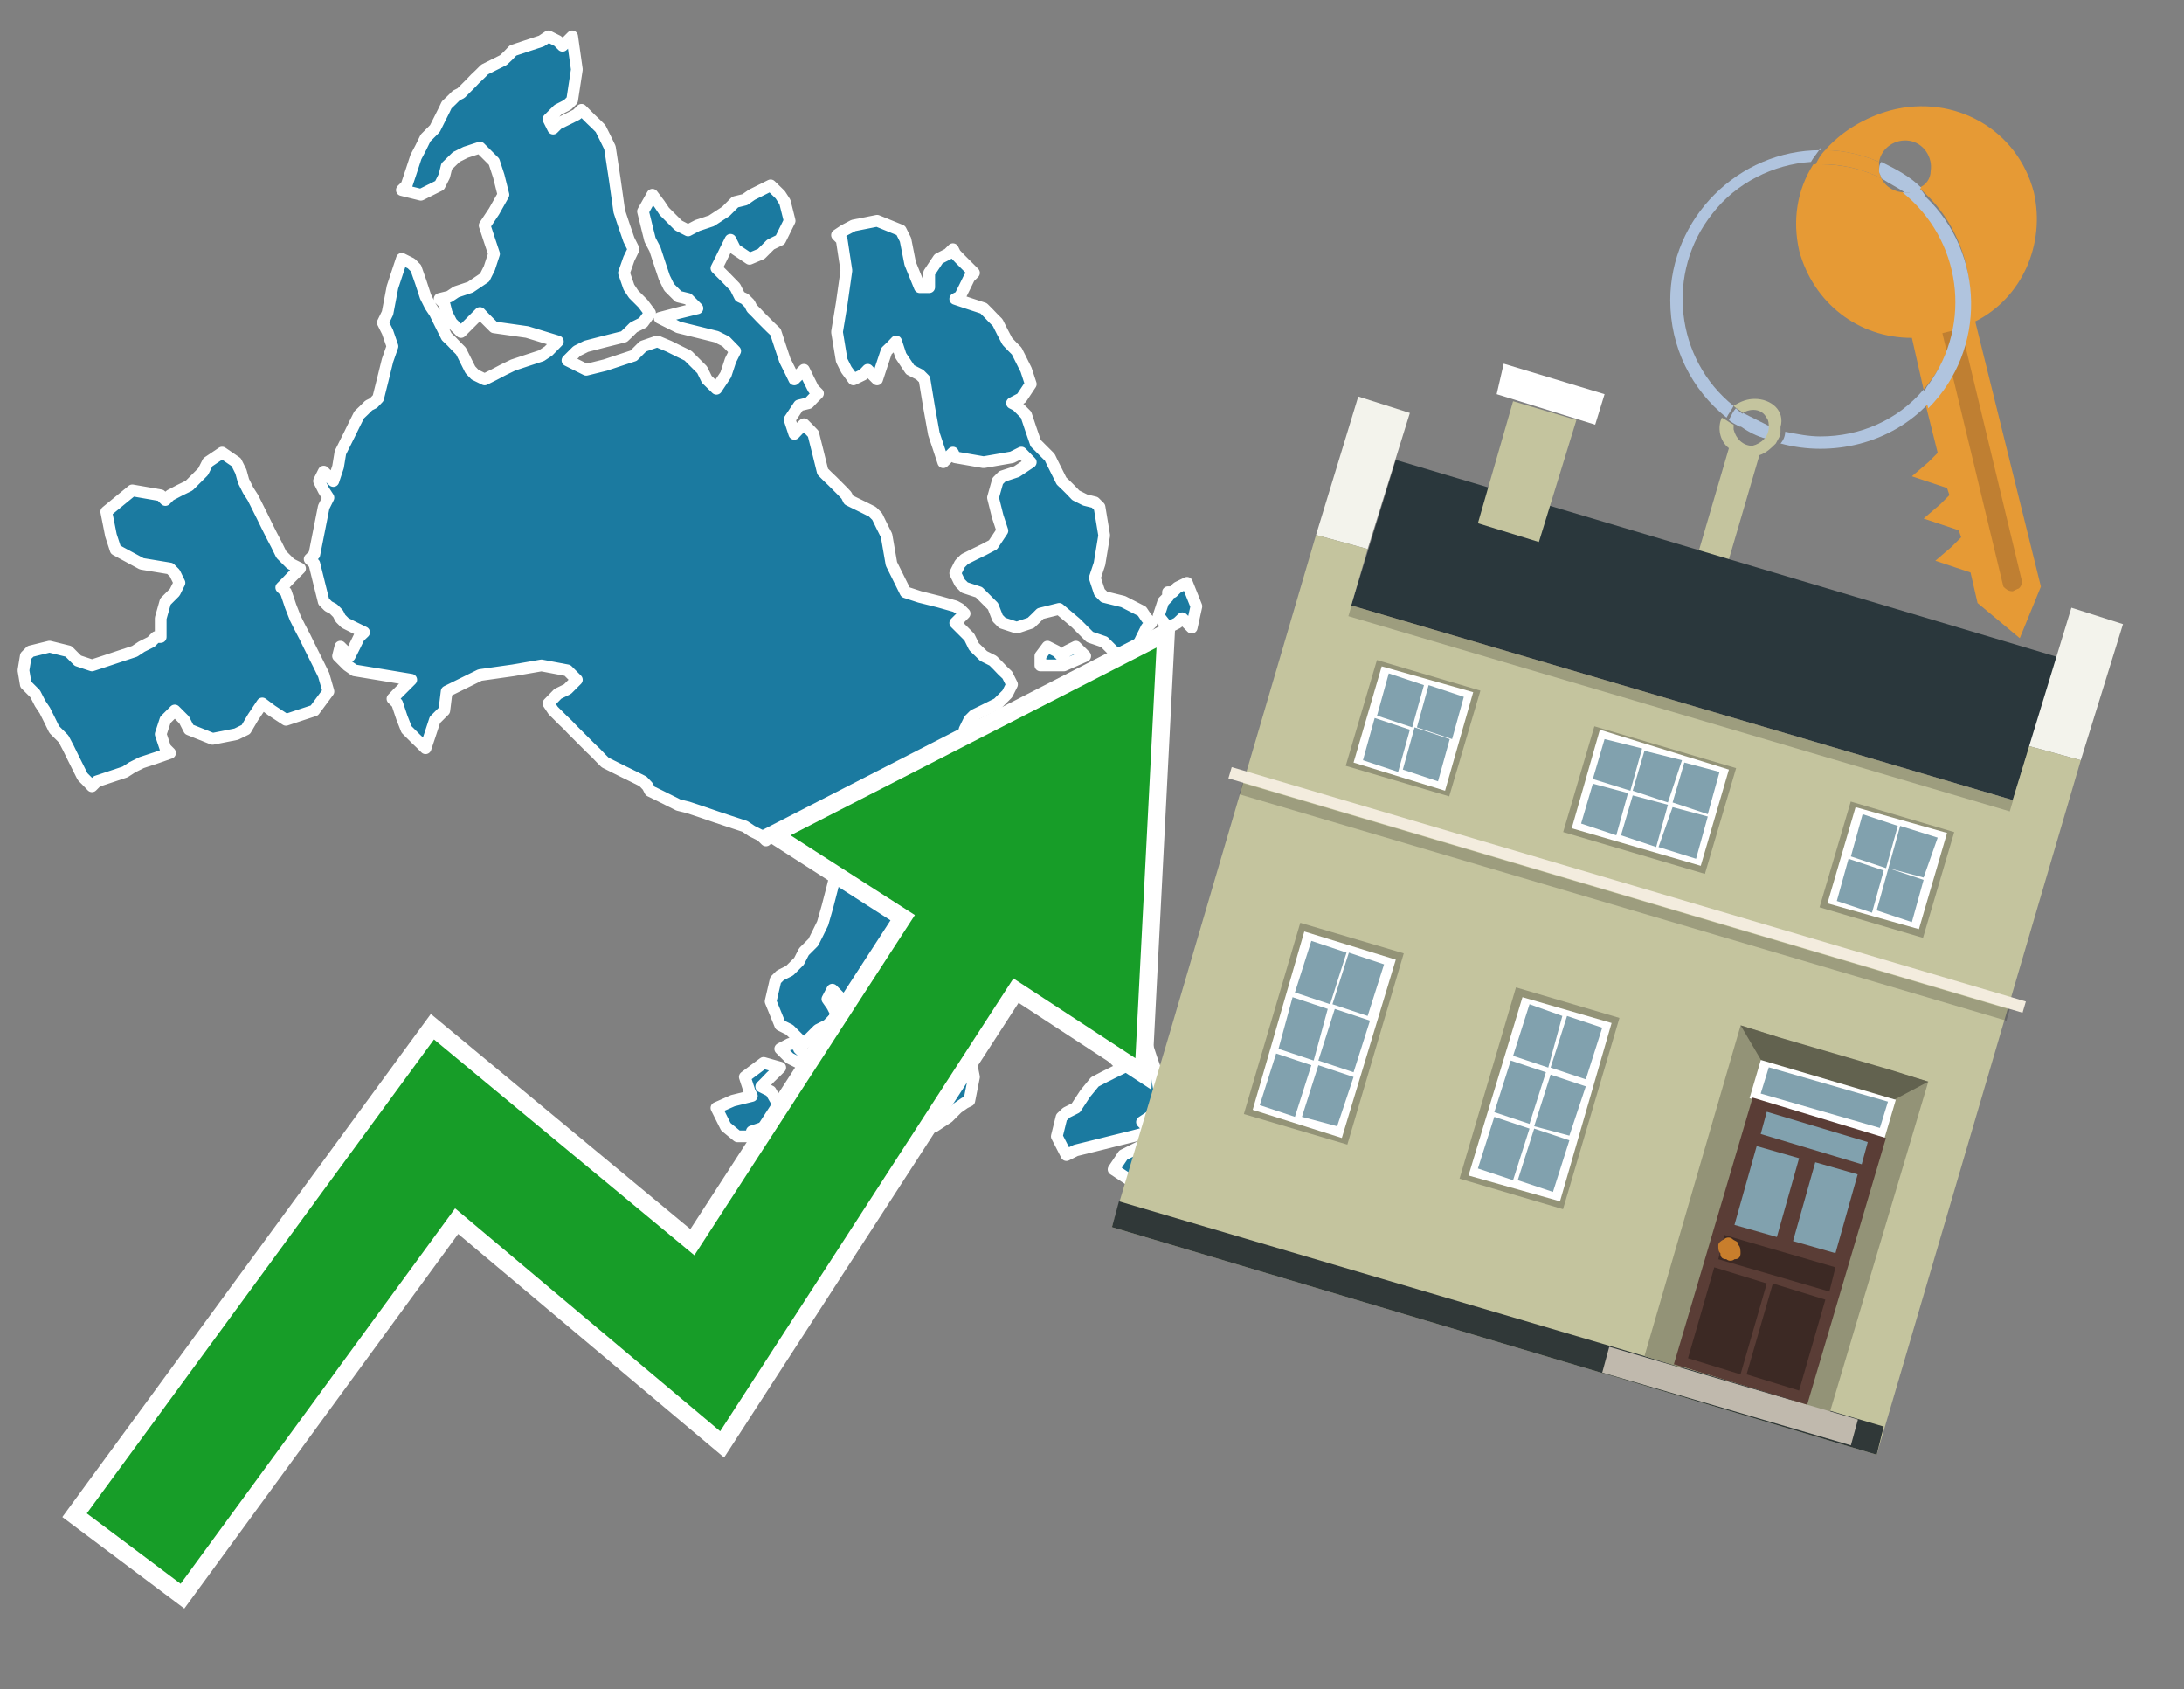 <?xml version="1.0" encoding="utf-8"?>
<!-- Generator: Adobe Illustrator 26.0.3, SVG Export Plug-In . SVG Version: 6.00 Build 0)  -->
<svg version="1.1" id="Text" xmlns="http://www.w3.org/2000/svg" xmlns:xlink="http://www.w3.org/1999/xlink" x="0px" y="0px"
	 width="93.1px" height="72px" viewBox="0 0 93.1 72" style="enable-background:new 0 0 93.1 72;" xml:space="preserve">
<rect x="0" y="0" width="93.1" height="72" fill="#808080" stroke="none"/>
<style type="text/css">
	.st0{fill:#1B7AA0;stroke:#FFFFFF;stroke-width:0.5;stroke-linejoin:round;}
	.st1{fill:none;stroke:#FFFFFF;stroke-width:1.5;stroke-miterlimit:10;}
	.st2{fill:#179D28;}
	.st3{fill:#E69A35;}
	.st4{fill:#B0C4DE;}
	.st5{fill:#C4C49E;}
	.st6{fill:#BF7F32;}
	.st7{fill-rule:evenodd;clip-rule:evenodd;fill:#2A373C;}
	.st8{fill-rule:evenodd;clip-rule:evenodd;fill:#F3F3EC;}
	.st9{fill-rule:evenodd;clip-rule:evenodd;fill:#C4C49E;}
	.st10{fill-rule:evenodd;clip-rule:evenodd;fill:#303838;}
	.st11{opacity:0.2;fill-rule:evenodd;clip-rule:evenodd;}
	.st12{fill-rule:evenodd;clip-rule:evenodd;fill:#F3ECDE;}
	.st13{fill-rule:evenodd;clip-rule:evenodd;fill:#FFFFFF;}
	.st14{fill-rule:evenodd;clip-rule:evenodd;fill:#939377;}
	.st15{fill-rule:evenodd;clip-rule:evenodd;fill:#C0B9AD;}
	.st16{fill-rule:evenodd;clip-rule:evenodd;fill:#62624F;}
	.st17{fill:#FFFFFF;}
	.st18{fill:#5A3D36;}
	.st19{fill:#81A1AE;}
	.st20{fill:#3C2924;}
	.st21{fill:#C87E2C;}
	.st22{fill-rule:evenodd;clip-rule:evenodd;fill:#81A1AE;}
</style>
<path class="st0" d="M49.49,48.43L49.79,48.22L49.99,48.02L50.19,48.63L50.4,49.23L50.6,49.43L50.4,49.63L50.19,49.84L49.79,50.04L49.39,50.24L48.38,50.44L47.47,49.84L47.88,49.23L48.28,49.03L48.68,48.83L49.08,48.63L49.08,48.43ZM46.67,38.24L46.46,37.84L46.26,37.64L46.67,37.44L47.07,37.64L47.27,37.84L47.47,37.64L47.88,37.44L48.28,37.64L48.68,37.84L49.08,38.04L48.88,38.24L48.68,38.45L48.48,38.65L48.28,38.85L48.48,38.95L48.68,39.15L48.08,39.35L47.47,39.15L47.27,38.95L47.07,38.85L46.87,38.65L46.67,38.65ZM49.99,25.24L50.19,25.04L50.6,24.84L51.0,25.84L50.8,26.75L50.6,26.55L50.4,26.35L50.19,26.55L49.79,26.75L49.39,26.25L49.59,25.64L49.79,25.44L49.79,25.24ZM44.35,27.96L44.65,27.56L45.05,27.76L45.25,27.96L45.46,27.76L45.86,27.56L46.26,27.96L45.35,28.36L44.35,28.36ZM31.44,48.43L30.94,48.02L30.74,47.62L30.54,47.22L31.24,46.91L32.05,46.71L31.95,46.51L31.75,45.9L32.55,45.3L33.26,45.5L33.06,45.7L32.85,45.9L32.65,46.11L32.45,46.31L32.85,46.51L33.26,47.22L32.65,48.02L32.05,48.22L32.05,48.43ZM34.06,44.7L34.27,44.9L34.47,45.1L34.06,45.3L33.66,45.1L33.46,44.9L33.26,44.7L33.66,44.49L34.06,44.49ZM6.85,26.35L7.05,25.64L7.25,25.44L7.45,25.24L7.65,24.84L7.45,24.43L7.25,24.23L6.04,24.03L4.93,23.43L4.73,22.82L4.53,21.81L5.64,20.9L6.85,21.11L7.05,21.31L7.25,21.11L7.65,20.9L8.06,20.7L8.26,20.5L8.46,20.3L8.66,20.1L8.86,19.7L9.47,19.29L10.07,19.7L10.27,20.1L10.38,20.5L10.58,20.9L10.78,21.21L10.98,21.61L11.18,22.01L11.38,22.42L11.58,22.82L11.79,23.22L11.99,23.63L12.39,24.03L12.79,24.23L12.59,24.43L12.39,24.63L12.19,24.84L11.99,25.04L12.19,25.24L12.39,25.84L12.59,26.35L12.79,26.75L13.0,27.15L13.2,27.56L13.4,27.96L13.6,28.36L13.8,28.77L14.0,29.47L13.4,30.28L12.79,30.48L12.19,30.68L11.58,30.28L11.18,29.98L10.78,30.58L10.48,31.09L10.07,31.29L9.06,31.49L8.06,31.09L7.85,30.68L7.65,30.48L7.45,30.28L7.25,30.48L7.05,30.68L6.85,31.29L7.05,31.89L7.25,32.09L6.65,32.3L6.04,32.5L5.64,32.7L5.33,32.9L4.73,33.1L4.13,33.3L3.92,33.51L3.72,33.3L3.52,33.1L3.32,32.7L3.12,32.3L2.92,31.89L2.71,31.49L2.51,31.29L2.31,31.09L2.11,30.68L1.91,30.28L1.71,29.98L1.5,29.57L1.3,29.37L1.1,29.17L1.0,28.57L1.1,27.96L1.3,27.76L2.11,27.56L2.92,27.76L3.12,27.96L3.32,28.16L3.92,28.36L4.53,28.16L5.13,27.96L5.74,27.76L6.04,27.56L6.44,27.36L6.65,27.15L6.85,27.15ZM39.61,11.63L40.01,11.03L40.42,10.82L40.62,10.62L40.72,10.82L40.92,11.03L41.12,11.23L41.32,11.43L41.52,11.63L41.32,11.83L41.12,12.24L40.92,12.64L40.72,12.74L41.32,12.94L41.93,13.14L42.13,13.34L42.33,13.55L42.53,13.75L42.73,14.15L42.94,14.55L43.14,14.76L43.34,14.96L43.54,15.36L43.74,15.76L43.94,16.37L43.54,16.97L43.14,17.18L43.34,17.28L43.54,17.48L43.74,17.68L43.94,18.28L44.15,18.89L44.35,19.09L44.55,19.29L44.75,19.49L44.85,19.7L45.05,20.1L45.25,20.5L45.46,20.7L45.66,20.9L45.86,21.11L46.26,21.31L46.67,21.41L46.87,21.61L47.07,22.82L46.87,24.03L46.67,24.63L46.87,25.24L47.07,25.44L47.88,25.64L48.68,26.05L48.88,26.35L49.08,26.55L48.88,26.75L48.68,27.15L48.48,27.56L48.28,27.76L47.88,27.96L47.47,27.76L47.27,27.56L47.07,27.36L46.46,27.15L45.86,26.55L45.15,25.95L44.35,26.15L44.15,26.35L43.94,26.55L43.34,26.75L42.73,26.55L42.53,26.35L42.33,25.84L41.73,25.24L41.12,25.04L40.92,24.84L40.72,24.43L40.92,24.03L41.12,23.83L41.52,23.63L41.93,23.43L42.33,23.22L42.73,22.62L42.53,22.01L42.33,21.21L42.53,20.5L42.73,20.3L43.34,20.1L43.94,19.7L43.54,19.29L43.14,19.49L41.93,19.7L40.72,19.49L40.62,19.29L40.42,19.49L40.21,19.7L40.01,19.09L39.81,18.49L39.61,17.38L39.41,16.17L39.21,15.97L38.8,15.76L38.4,15.16L38.2,14.55L38.0,14.76L37.79,14.96L37.59,15.56L37.39,16.17L37.19,15.97L36.99,15.76L36.79,15.97L36.38,16.17L36.08,15.76L35.88,15.36L35.68,14.15L35.88,12.94L36.08,11.53L35.88,10.22L35.68,10.02L35.98,9.82L36.38,9.61L37.39,9.41L38.4,9.82L38.6,10.22L38.8,11.23L39.21,12.24L39.61,12.24ZM46.67,38.95L46.87,39.35L47.07,39.76L47.27,40.16L47.47,40.56L47.67,40.97L47.88,41.57L48.08,42.18L48.28,42.68L48.48,43.28L48.68,43.89L48.88,44.49L49.08,45.1L49.29,45.7L49.39,46.31L49.59,46.91L49.79,47.01L49.59,47.22L49.39,47.42L48.98,47.62L48.68,47.82L48.88,48.02L49.08,48.22L48.28,48.43L47.47,48.63L46.67,48.83L45.86,49.03L45.46,49.23L45.05,48.43L45.25,47.62L45.46,47.42L45.86,47.22L46.26,46.61L46.67,46.11L47.07,45.9L47.47,45.7L47.88,45.5L47.67,45.3L47.47,45.1L47.27,44.9L47.07,44.7L46.87,44.49L46.67,44.29L46.46,44.09L46.26,43.89L46.06,43.69L45.86,43.49L45.66,43.28L45.46,43.08L45.25,42.88L45.05,42.68L44.85,42.58L44.75,42.38L44.15,42.18L43.54,42.38L42.94,42.58L42.33,42.88L41.93,43.28L41.52,43.49L41.32,43.69L41.12,44.29L41.32,44.9L41.52,45.9L41.32,46.91L41.12,47.01L40.82,47.22L40.42,47.62L39.81,48.02L39.21,47.62L38.4,47.22L37.59,47.01L37.39,46.91L37.19,46.71L36.58,46.51L36.08,46.11L35.68,45.7L35.27,45.5L35.07,45.3L34.87,44.9L35.07,44.49L35.27,44.29L35.78,44.09L36.38,44.29L36.58,44.49L36.79,44.29L36.99,44.09L37.19,43.89L36.58,43.69L36.08,43.18L35.88,42.58L35.68,42.38L35.48,42.18L35.27,42.58L35.48,42.88L35.68,43.28L35.27,43.69L34.87,43.89L34.67,44.09L34.47,44.29L34.27,44.49L34.06,44.29L33.86,44.09L33.66,43.89L33.26,43.69L32.85,42.68L33.06,41.77L33.26,41.57L33.66,41.37L34.06,40.97L34.27,40.56L34.47,40.36L34.67,40.16L34.87,39.76L35.07,39.35L35.27,38.65L35.48,37.84L35.68,37.03L35.48,36.23L35.27,36.03L34.27,35.82L33.26,35.62L33.06,35.42L32.85,35.62L32.65,35.82L32.45,35.62L32.05,35.42L31.75,35.22L31.14,35.02L30.54,34.82L29.93,34.61L29.33,34.41L28.92,34.31L28.52,34.11L28.12,33.91L27.71,33.71L27.61,33.51L27.41,33.3L27.01,33.1L26.6,32.9L26.2,32.7L25.8,32.5L25.6,32.3L25.4,32.09L25.19,31.89L24.99,31.69L24.79,31.49L24.59,31.29L24.39,31.09L24.19,30.88L23.98,30.68L23.78,30.48L23.58,30.28L23.38,29.98L23.78,29.57L24.19,29.37L24.39,29.17L24.59,28.97L24.39,28.77L24.19,28.57L23.08,28.36L21.87,28.57L20.46,28.77L19.04,29.47L18.94,30.28L18.74,30.48L18.54,30.68L18.34,31.29L18.14,31.89L17.94,31.69L17.73,31.49L17.53,31.29L17.33,31.09L17.13,30.58L16.93,29.98L16.73,29.78L16.93,29.57L17.13,29.37L17.33,29.17L17.53,28.97L16.32,28.77L15.11,28.57L14.81,28.36L14.41,27.96L14.51,27.56L14.71,27.76L14.91,27.96L15.11,27.56L15.31,27.15L15.52,26.95L15.11,26.75L14.71,26.55L14.51,26.35L14.41,26.15L14.21,25.95L14.0,25.84L13.8,25.64L13.6,24.84L13.4,24.03L13.2,23.83L13.4,23.63L13.6,22.62L13.8,21.61L14.0,21.21L13.8,20.9L13.6,20.5L13.8,20.1L14.0,20.3L14.21,20.5L14.41,19.9L14.51,19.29L14.71,18.89L14.91,18.49L15.11,18.08L15.31,17.68L15.52,17.48L15.72,17.28L15.92,17.18L16.12,16.97L16.32,16.17L16.52,15.36L16.73,14.76L16.52,14.15L16.32,13.75L16.52,13.34L16.73,12.24L17.13,11.03L17.53,11.23L17.73,11.43L17.94,12.03L18.14,12.64L18.34,13.04L18.54,13.34L18.74,13.75L18.94,14.15L19.04,14.35L19.25,14.55L19.45,14.76L19.65,14.96L19.85,15.36L20.05,15.76L20.25,15.97L20.66,16.17L21.06,15.97L21.46,15.76L21.87,15.56L22.47,15.36L23.08,15.16L23.38,14.96L23.78,14.55L22.47,14.15L21.06,13.95L20.86,13.75L20.66,13.55L20.46,13.34L20.25,13.55L20.05,13.75L19.85,13.95L19.65,14.15L19.45,13.95L19.25,13.75L19.04,13.34L18.94,12.94L18.74,12.74L19.15,12.64L19.45,12.44L20.05,12.24L20.66,11.83L20.86,11.43L21.06,10.82L20.86,10.22L20.66,9.61L21.06,9.01L21.46,8.3L21.26,7.5L21.06,6.89L20.46,6.29L19.85,6.49L19.45,6.69L19.04,7.09L18.94,7.5L18.74,7.9L17.94,8.3L17.13,8.1L17.33,7.9L17.53,7.3L17.73,6.69L17.94,6.29L18.14,5.88L18.34,5.68L18.54,5.48L18.74,5.08L18.94,4.68L19.04,4.47L19.25,4.27L19.45,4.07L19.65,3.97L19.85,3.77L20.05,3.57L20.25,3.36L20.46,3.16L20.66,2.96L21.06,2.76L21.46,2.56L21.67,2.36L21.87,2.15L22.47,1.95L23.08,1.75L23.38,1.55L23.78,1.75L23.98,1.95L24.19,1.75L24.39,1.55L24.59,2.96L24.39,4.27L24.19,4.47L23.78,4.68L23.38,5.08L23.58,5.48L23.78,5.28L24.19,5.08L24.59,4.88L24.79,4.68L24.99,4.88L25.19,5.08L25.4,5.28L25.6,5.48L25.8,5.88L26.0,6.29L26.2,7.6L26.4,9.01L26.6,9.61L26.81,10.22L27.01,10.62L26.81,11.03L26.6,11.63L26.81,12.24L27.01,12.54L27.41,12.94L27.71,13.34L27.41,13.75L27.01,13.95L26.81,14.15L26.6,14.35L25.8,14.55L24.99,14.76L24.59,14.96L24.19,15.36L24.99,15.76L25.8,15.56L26.4,15.36L27.01,15.16L27.21,14.96L27.41,14.76L28.02,14.55L28.52,14.76L28.92,14.96L29.33,15.16L29.53,15.36L29.73,15.56L29.93,15.76L30.13,16.17L30.54,16.57L30.94,15.97L31.14,15.36L31.34,14.96L30.94,14.55L30.54,14.35L29.73,14.15L28.92,13.95L28.52,13.75L28.12,13.55L28.92,13.34L29.73,13.14L29.53,12.94L29.33,12.74L28.92,12.64L28.52,12.24L28.32,11.83L28.12,11.23L27.92,10.62L27.71,10.22L27.61,9.82L27.41,9.01L27.81,8.3L28.12,8.71L28.32,9.01L28.52,9.21L28.72,9.41L28.92,9.61L29.33,9.82L29.73,9.61L30.33,9.41L30.94,9.01L31.34,8.61L31.75,8.51L32.05,8.3L32.45,8.1L32.85,7.9L33.26,8.3L33.46,8.61L33.66,9.41L33.26,10.22L32.85,10.42L32.65,10.62L32.45,10.82L31.95,11.03L31.34,10.62L31.14,10.22L30.94,10.62L30.74,11.03L30.54,11.43L30.94,11.83L31.34,12.24L31.54,12.64L31.75,12.74L31.95,12.94L32.05,13.14L32.25,13.34L32.45,13.55L32.65,13.75L32.85,13.95L33.06,14.15L33.26,14.76L33.46,15.36L33.66,15.76L33.86,16.17L34.06,15.97L34.27,15.76L34.47,16.17L34.67,16.57L34.87,16.77L34.67,16.97L34.47,17.18L34.06,17.28L33.66,17.88L33.86,18.49L34.06,18.28L34.27,18.08L34.47,18.28L34.67,18.49L34.87,19.29L35.07,20.1L35.27,20.3L35.48,20.5L35.68,20.7L35.88,20.9L36.08,21.11L36.18,21.31L36.38,21.41L36.79,21.61L37.19,21.81L37.39,22.01L37.59,22.42L37.79,22.82L38.0,24.03L38.6,25.24L39.21,25.44L40.01,25.64L40.72,25.84L40.92,25.95L41.12,26.15L40.92,26.35L40.72,26.55L40.92,26.75L41.12,26.95L41.32,27.15L41.52,27.56L41.93,27.96L42.33,28.16L42.53,28.36L42.73,28.57L42.94,28.77L43.14,29.17L42.94,29.57L42.73,29.78L42.53,29.98L42.33,30.08L41.93,30.28L41.52,30.48L41.32,30.68L41.12,31.09L41.32,31.49L41.52,31.89L41.73,32.3L41.93,32.5L42.13,32.7L42.33,32.9L42.53,33.1L42.73,33.3L42.94,33.51L43.14,33.71L43.34,33.91L43.54,34.11L43.74,34.31L43.94,34.82L43.74,35.42L43.54,35.82L43.34,36.23L43.14,36.43L42.94,36.63L42.73,36.83L43.34,37.03L43.94,37.24L44.35,37.44L44.75,37.64L45.15,37.84L45.46,38.04L45.66,38.24L45.86,38.45L46.26,38.65L46.67,38.65Z"/>
<polygon class="st1" points="49.3,27.6 33.7,35.6 39,39 29.6,53.5 18.5,44.3 3.7,64.5 7.7,67.5 19.4,51.5 30.7,61 43.2,41.7 
	48.4,45.1 "/>
<polygon class="st2" points="49.3,27.6 33.7,35.6 39,39 29.6,53.5 18.5,44.3 3.7,64.5 7.7,67.5 19.4,51.5 30.7,61 43.2,41.7 
	48.4,45.1 "/>
<path class="st3" d="M80.2,7.6c0-0.1-0.1-0.2-0.1-0.3c0-0.1,0-0.3,0-0.4c-0.7-0.3-1.5-0.5-2.3-0.5c-0.2,0.2-0.3,0.4-0.4,0.6
	c0.1,0,0.2,0,0.3,0C78.5,7,79.4,7.2,80.2,7.6z"/>
<path class="st4" d="M77.6,6.4c-3.5,0-6.4,2.9-6.4,6.4c0,2,0.9,3.8,2.4,5c0.1-0.2,0.2-0.3,0.3-0.5c-2.5-2-2.9-5.7-0.9-8.2
	c1-1.3,2.6-2.1,4.2-2.2c0.1-0.2,0.3-0.4,0.4-0.6V6.4z"/>
<path class="st3" d="M84.2,13.7c2-1,3-3.3,2.5-5.5C86,5.5,83.3,4,80.6,4.7c-1.1,0.3-2.1,0.9-2.8,1.7c0.8,0,1.6,0.2,2.3,0.5
	c0.1-0.6,0.7-1,1.3-0.9c0.6,0.1,1,0.7,0.9,1.3c0,0.3-0.2,0.6-0.5,0.7c2.7,2.3,2.9,6.4,0.6,9c-0.1,0.1-0.2,0.2-0.3,0.3l0.5,2
	l-0.4,0.4l-0.7,0.6l0.9,0.3l0.6,0.2l0.1,0.3l-0.4,0.4L82,22.1l0.9,0.3l0.6,0.2l0.1,0.3l-0.4,0.4l-0.7,0.6l0.9,0.3l0.6,0.2l0.3,1.3
	l1.8,1.5L87,25L84.2,13.7z"/>
<path class="st3" d="M81.2,8.2c-0.4,0-0.8-0.2-1-0.6C79.4,7.2,78.5,7,77.6,7c-0.1,0-0.2,0-0.3,0c-0.7,1.1-0.9,2.4-0.6,3.7
	c0.6,2.2,2.5,3.7,4.8,3.7l0.5,2.2c2.1-2.4,1.9-6.1-0.6-8.2C81.3,8.3,81.2,8.3,81.2,8.2z"/>
<path class="st4" d="M74.1,18.1c0.4,0.3,0.8,0.5,1.2,0.6c0.1-0.1,0.2-0.3,0.2-0.5l0,0c-0.4-0.2-0.8-0.4-1.2-0.6
	C74.2,17.8,74.1,17.9,74.1,18.1z"/>
<path class="st4" d="M74.4,17.7c-0.2-0.1-0.3-0.2-0.4-0.3c-0.1,0.1-0.2,0.3-0.3,0.5c0.1,0.1,0.3,0.2,0.5,0.3
	C74.1,17.9,74.2,17.8,74.4,17.7z"/>
<path class="st5" d="M74.8,17c-0.3,0-0.6,0.1-0.9,0.3c0.1,0.1,0.3,0.2,0.4,0.3c0.3-0.2,0.8-0.2,1,0.2c0.1,0.1,0.1,0.3,0.1,0.4l0,0
	c0,0.4-0.3,0.7-0.7,0.8c-0.4,0-0.7-0.3-0.8-0.7c0,0,0,0,0-0.1v-0.1c-0.2-0.1-0.3-0.2-0.5-0.3c-0.2,0.4-0.1,1,0.3,1.3l-1.7,5.8
	l1.3,0.3l1.7-5.8c0.3-0.1,0.5-0.3,0.7-0.5c0.1-0.2,0.2-0.3,0.2-0.5c0-0.1,0-0.1,0-0.2C76.1,17.5,75.5,17,74.8,17z"/>
<path class="st6" d="M86,25.1l-0.2,0.1c-0.2,0-0.3-0.1-0.4-0.2l0,0l-2.6-10.8l0.8-0.2l2.6,10.8C86.2,24.9,86.1,25.1,86,25.1L86,25.1
	z"/>
<path class="st4" d="M80.1,7.3c0,0.1,0.1,0.2,0.1,0.3c0.3,0.2,0.7,0.4,1,0.6c0.1,0,0.2,0,0.3,0c0.1,0,0.3-0.1,0.4-0.2
	c-0.5-0.5-1.1-0.8-1.7-1.1C80.1,7,80.1,7.2,80.1,7.3z"/>
<path class="st4" d="M77.6,18.6c-0.5,0-1-0.1-1.5-0.2c0,0.2-0.1,0.4-0.2,0.5c2.2,0.6,4.7,0,6.3-1.7L82,16.6
	C80.9,17.9,79.3,18.6,77.6,18.6z"/>
<path class="st4" d="M81.8,8c-0.1,0.1-0.2,0.1-0.4,0.2c-0.1,0-0.2,0-0.3,0c2.5,2,3,5.6,1.1,8.2c-0.1,0.1-0.1,0.2-0.2,0.3l0.2,0.7
	c2.5-2.5,2.4-6.6-0.1-9C82,8.2,81.9,8.1,81.8,8L81.8,8z"/>
<g>
	<polygon class="st7" points="57.6,25.8 85.8,34.1 87.7,28 59.5,19.6 57.6,25.8 	"/>
	<polygon class="st8" points="56.1,22.8 58.3,23.4 60.1,17.6 57.9,16.9 56.1,22.8 	"/>
	<polygon class="st8" points="86.5,31.8 88.7,32.4 90.5,26.6 88.3,25.9 86.5,31.8 	"/>
	<polygon class="st9" points="49.9,43.9 56.1,22.8 58.3,23.4 57.6,25.8 85.8,34.1 86.5,31.8 88.7,32.4 80,62 47.4,52.3 	"/>
	<polygon class="st10" points="47.4,52.3 47.7,51.2 80.3,60.8 80,62 47.4,52.3 	"/>
	<rect x="56.9" y="30" transform="matrix(-0.959 -0.283 0.283 -0.959 131.75 79.454)" class="st11" width="29.4" height="0.5"/>
	
		<rect x="51.7" y="37.7" transform="matrix(0.959 0.283 -0.283 0.959 13.595 -18.092)" class="st12" width="35.3" height="0.5"/>
	<rect x="52.2" y="38.2" transform="matrix(0.959 0.283 -0.283 0.959 13.721 -18.034)" class="st11" width="34.1" height="0.5"/>
	<polygon class="st9" points="64.5,17.1 67.2,17.9 65.6,23.1 63,22.3 64.5,17.1 	"/>
	<polygon class="st13" points="64.1,15.5 68.4,16.8 68,18.1 63.8,16.8 64.1,15.5 	"/>
	<g>
		<polygon class="st14" points="82.2,46.1 80.5,45.6 76.4,59.7 78,60.2 82.2,46.1 		"/>
		<polygon class="st15" points="78.9,61.6 79.2,60.5 68.6,57.4 68.3,58.5 78.9,61.6 		"/>
		<polygon class="st14" points="74.2,43.7 75.8,44.2 71.7,58.3 70.1,57.8 74.2,43.7 		"/>
		<polygon class="st16" points="75.8,44.2 80.6,45.6 82.2,46.1 80.5,47 80.1,47.2 75.4,45.8 75.2,45.4 74.2,43.7 		"/>
		<g>
			<rect x="74.7" y="46" transform="matrix(0.959 0.283 -0.283 0.959 16.442 -20.079)" class="st17" width="6" height="1.7"/>
			<g transform="matrix( 0.861, 0, 0, 0.861, 2148,666.7) ">
				<g>
					<g id="Symbol_9_0_Layer2_0_MEMBER_8_MEMBER_12_MEMBER_0_FILL_00000049921152098945666450000014699782987459267995_">
						<path class="st18" d="M-2408-720l6.6,2l-3.9,13.2l-6.6-2L-2408-720z"/>
					</g>
				</g>
			</g>
			<g transform="matrix( 0.861, 0, 0, 0.861, 2148,666.7) ">
				<g>
					<g id="Symbol_9_0_Layer2_0_MEMBER_8_MEMBER_12_MEMBER_1_MEMBER_1_FILL_00000142178311867167569220000008720650069401934729_">
						<path class="st19" d="M-2405.7-717l-1.1,3.9l-2.1-0.6l1.1-3.9L-2405.7-717z"/>
					</g>
				</g>
			</g>
			<g transform="matrix( 0.861, 0, 0, 0.861, 2148,666.7) ">
				<g>
					<g id="Symbol_9_0_Layer2_0_MEMBER_8_MEMBER_12_MEMBER_1_MEMBER_1_FILL_00000046315213654849873230000014282782815869738394_">
						<path class="st19" d="M-2402.8-716.2l-1.1,3.9l-2.1-0.6l1.1-3.9L-2402.8-716.2z"/>
					</g>
				</g>
			</g>
			<g transform="matrix( 0.861, 0, 0, 0.861, 2148,666.7) ">
				<g>
					<g id="Symbol_9_0_Layer2_0_MEMBER_8_MEMBER_12_MEMBER_2_MEMBER_0_FILL_00000043446982811857646660000002316786087831587507_">
						<path class="st20" d="M-2408.3-706.3l1.3-4.5l2.6,0.8l-1.3,4.5L-2408.3-706.3z"/>
					</g>
				</g>
			</g>
			<g transform="matrix( 0.861, 0, 0, 0.861, 2148,666.7) ">
				<g>
					<g id="Symbol_9_0_Layer2_0_MEMBER_8_MEMBER_12_MEMBER_2_MEMBER_1_FILL_00000024699968063525176030000004099459938707973536_">
						<path class="st20" d="M-2411.2-707.1l1.3-4.5l2.6,0.8l-1.3,4.5L-2411.2-707.1z"/>
					</g>
				</g>
			</g>
			<g transform="matrix( 0.861, 0, 0, 0.861, 2148,666.7) ">
				<g>
					<g id="Symbol_9_0_Layer2_0_MEMBER_8_MEMBER_12_MEMBER_2_MEMBER_1_FILL_00000103968558413932076870000017021065795927275411_">
						<path class="st20" d="M-2409.7-712l0.3-1.2l5.5,1.6l-0.3,1.2L-2409.7-712z"/>
					</g>
				</g>
			</g>
			<g transform="matrix( 0.861, 0, 0, 0.861, 2148,666.7) ">
				<g>
					<g id="Symbol_9_0_Layer2_0_MEMBER_8_MEMBER_12_MEMBER_2_MEMBER_1_FILL_00000029026281331453061660000014079355316314899619_">
						<path class="st19" d="M-2407.6-718.2l0.3-1.1l5,1.5l-0.3,1.1L-2407.6-718.2z"/>
					</g>
				</g>
			</g>
			<g transform="matrix( 0.861, 0, 0, 0.861, 2148,666.7) ">
				<g>
					<g id="Symbol_9_0_Layer2_0_MEMBER_8_MEMBER_13_FILL_00000101803169791889663960000002967125529223287951_">
						<path class="st21" d="M-2409.7-712.7c0-0.1,0.1-0.2,0.3-0.3c0.1-0.1,0.3-0.1,0.4,0s0.3,0.1,0.3,0.3c0.1,0.1,0.1,0.3,0.1,0.4
							c0,0.2-0.1,0.3-0.3,0.3c-0.1,0.1-0.3,0.1-0.4,0c-0.2,0-0.3-0.1-0.3-0.3C-2409.7-712.4-2409.7-712.5-2409.7-712.7z"/>
					</g>
				</g>
			</g>
			<g transform="matrix( 0.861, 0, 0, 0.861, 2148,666.7) ">
				<g>
					<g id="Symbol_9_0_Layer2_0_MEMBER_8_MEMBER_12_MEMBER_2_MEMBER_1_FILL_00000097473732691964412590000002355945827064430988_">
						<path class="st19" d="M-2407.6-720.2l0.4-1.3l5.9,1.7l-0.4,1.3L-2407.6-720.2z"/>
					</g>
				</g>
			</g>
		</g>
	</g>
	<g>
		
			<rect x="54.1" y="39.9" transform="matrix(-0.959 -0.283 0.283 -0.959 98.025 102.357)" class="st14" width="4.6" height="8.5"/>
		<polygon class="st13" points="59.5,40.9 55.6,39.7 53.4,47.3 57.2,48.5 59.5,40.9 		"/>
		<path class="st22" d="M59,41.1l-0.7,2.2l-1.5-0.5l0.7-2.2L59,41.1L59,41.1z M57.4,40.6l-0.7,2.2l-1.5-0.5l0.7-2.2L57.4,40.6
			L57.4,40.6z M55.1,42.5l1.5,0.5L56,45.2l-1.5-0.5L55.1,42.5L55.1,42.5z M54.4,44.9l1.5,0.5l-0.7,2.2l-1.5-0.5L54.4,44.9L54.4,44.9
			z M55.5,47.6l0.7-2.2l1.5,0.5L57,48L55.5,47.6L55.5,47.6z M57.7,45.7l-1.5-0.5l0.7-2.2l1.5,0.5L57.7,45.7L57.7,45.7z"/>
	</g>
	<g>
		
			<rect x="58" y="28.7" transform="matrix(-0.959 -0.283 0.283 -0.959 109.277 77.878)" class="st14" width="4.6" height="4.7"/>
		<polygon class="st13" points="62.8,29.5 58.9,28.4 57.7,32.5 61.6,33.7 62.8,29.5 		"/>
		<path class="st22" d="M62.4,29.7l-0.5,1.8L60.4,31l0.5-1.8L62.4,29.7L62.4,29.7z M60.7,29.2L60.2,31l-1.5-0.5l0.5-1.8L60.7,29.2
			L60.7,29.2z M58.6,30.6l1.5,0.5l-0.5,1.8l-1.5-0.5L58.6,30.6L58.6,30.6z M61.3,33.3l-1.5-0.5l0.5-1.8l1.5,0.5L61.3,33.3L61.3,33.3
			z"/>
	</g>
	<g>
		
			<rect x="67.2" y="31.6" transform="matrix(-0.959 -0.283 0.283 -0.959 128.179 86.567)" class="st14" width="6.3" height="4.7"/>
		<polygon class="st13" points="73.7,32.8 68.2,31.1 67,35.3 72.5,36.9 73.7,32.8 		"/>
		<polygon class="st22" points="71.7,32.4 71.1,34.2 69.6,33.7 70.1,32 71.7,32.4 		"/>
		<polygon class="st22" points="70,31.9 69.5,33.7 67.9,33.2 68.4,31.5 70,31.9 		"/>
		<polygon class="st22" points="67.9,33.4 69.4,33.8 68.9,35.6 67.4,35.1 67.9,33.4 		"/>
		<polygon class="st22" points="69.6,33.9 71.1,34.3 70.6,36.1 69.1,35.6 69.6,33.9 		"/>
		<polygon class="st22" points="73.3,32.9 72.8,34.7 71.3,34.2 71.8,32.5 73.3,32.9 		"/>
		<polygon class="st22" points="71.3,34.4 72.8,34.8 72.3,36.6 70.7,36.1 71.3,34.4 		"/>
	</g>
	<g>
		
			<rect x="78.1" y="34.6" transform="matrix(-0.959 -0.283 0.283 -0.959 147.081 95.255)" class="st14" width="4.6" height="4.7"/>
		<polygon class="st13" points="83,35.5 79.1,34.4 77.9,38.5 81.8,39.6 83,35.5 		"/>
		<path class="st22" d="M82.6,35.7L82,37.4L80.5,37l0.5-1.8L82.6,35.7L82.6,35.7z M80.9,35.2l-0.5,1.8l-1.5-0.5l0.5-1.8L80.9,35.2
			L80.9,35.2z M78.8,36.6l1.5,0.5l-0.5,1.8l-1.5-0.5L78.8,36.6L78.8,36.6z M81.5,39.3L80,38.8l0.5-1.8l1.5,0.5L81.5,39.3L81.5,39.3z
			"/>
	</g>
	<g>
		
			<rect x="63.4" y="42.6" transform="matrix(-0.959 -0.283 0.283 -0.959 115.374 110.331)" class="st14" width="4.6" height="8.5"/>
		<polygon class="st13" points="68.7,43.6 64.9,42.5 62.6,50.1 66.5,51.2 68.7,43.6 		"/>
		<path class="st22" d="M68.3,43.8L67.6,46l-1.5-0.5l0.7-2.2L68.3,43.8L68.3,43.8z M66.6,43.3L66,45.5l-1.5-0.5l0.7-2.2L66.6,43.3
			L66.6,43.3z M64.4,45.2l1.5,0.5l-0.7,2.2l-1.5-0.5L64.4,45.2L64.4,45.2z M63.7,47.6l1.5,0.5l-0.7,2.2L63,49.8L63.7,47.6L63.7,47.6
			z M64.7,50.3l0.7-2.2l1.5,0.5l-0.7,2.2L64.7,50.3L64.7,50.3z M66.9,48.4L65.4,48l0.7-2.2l1.5,0.5L66.9,48.4L66.9,48.4z"/>
	</g>
</g>
</svg>
